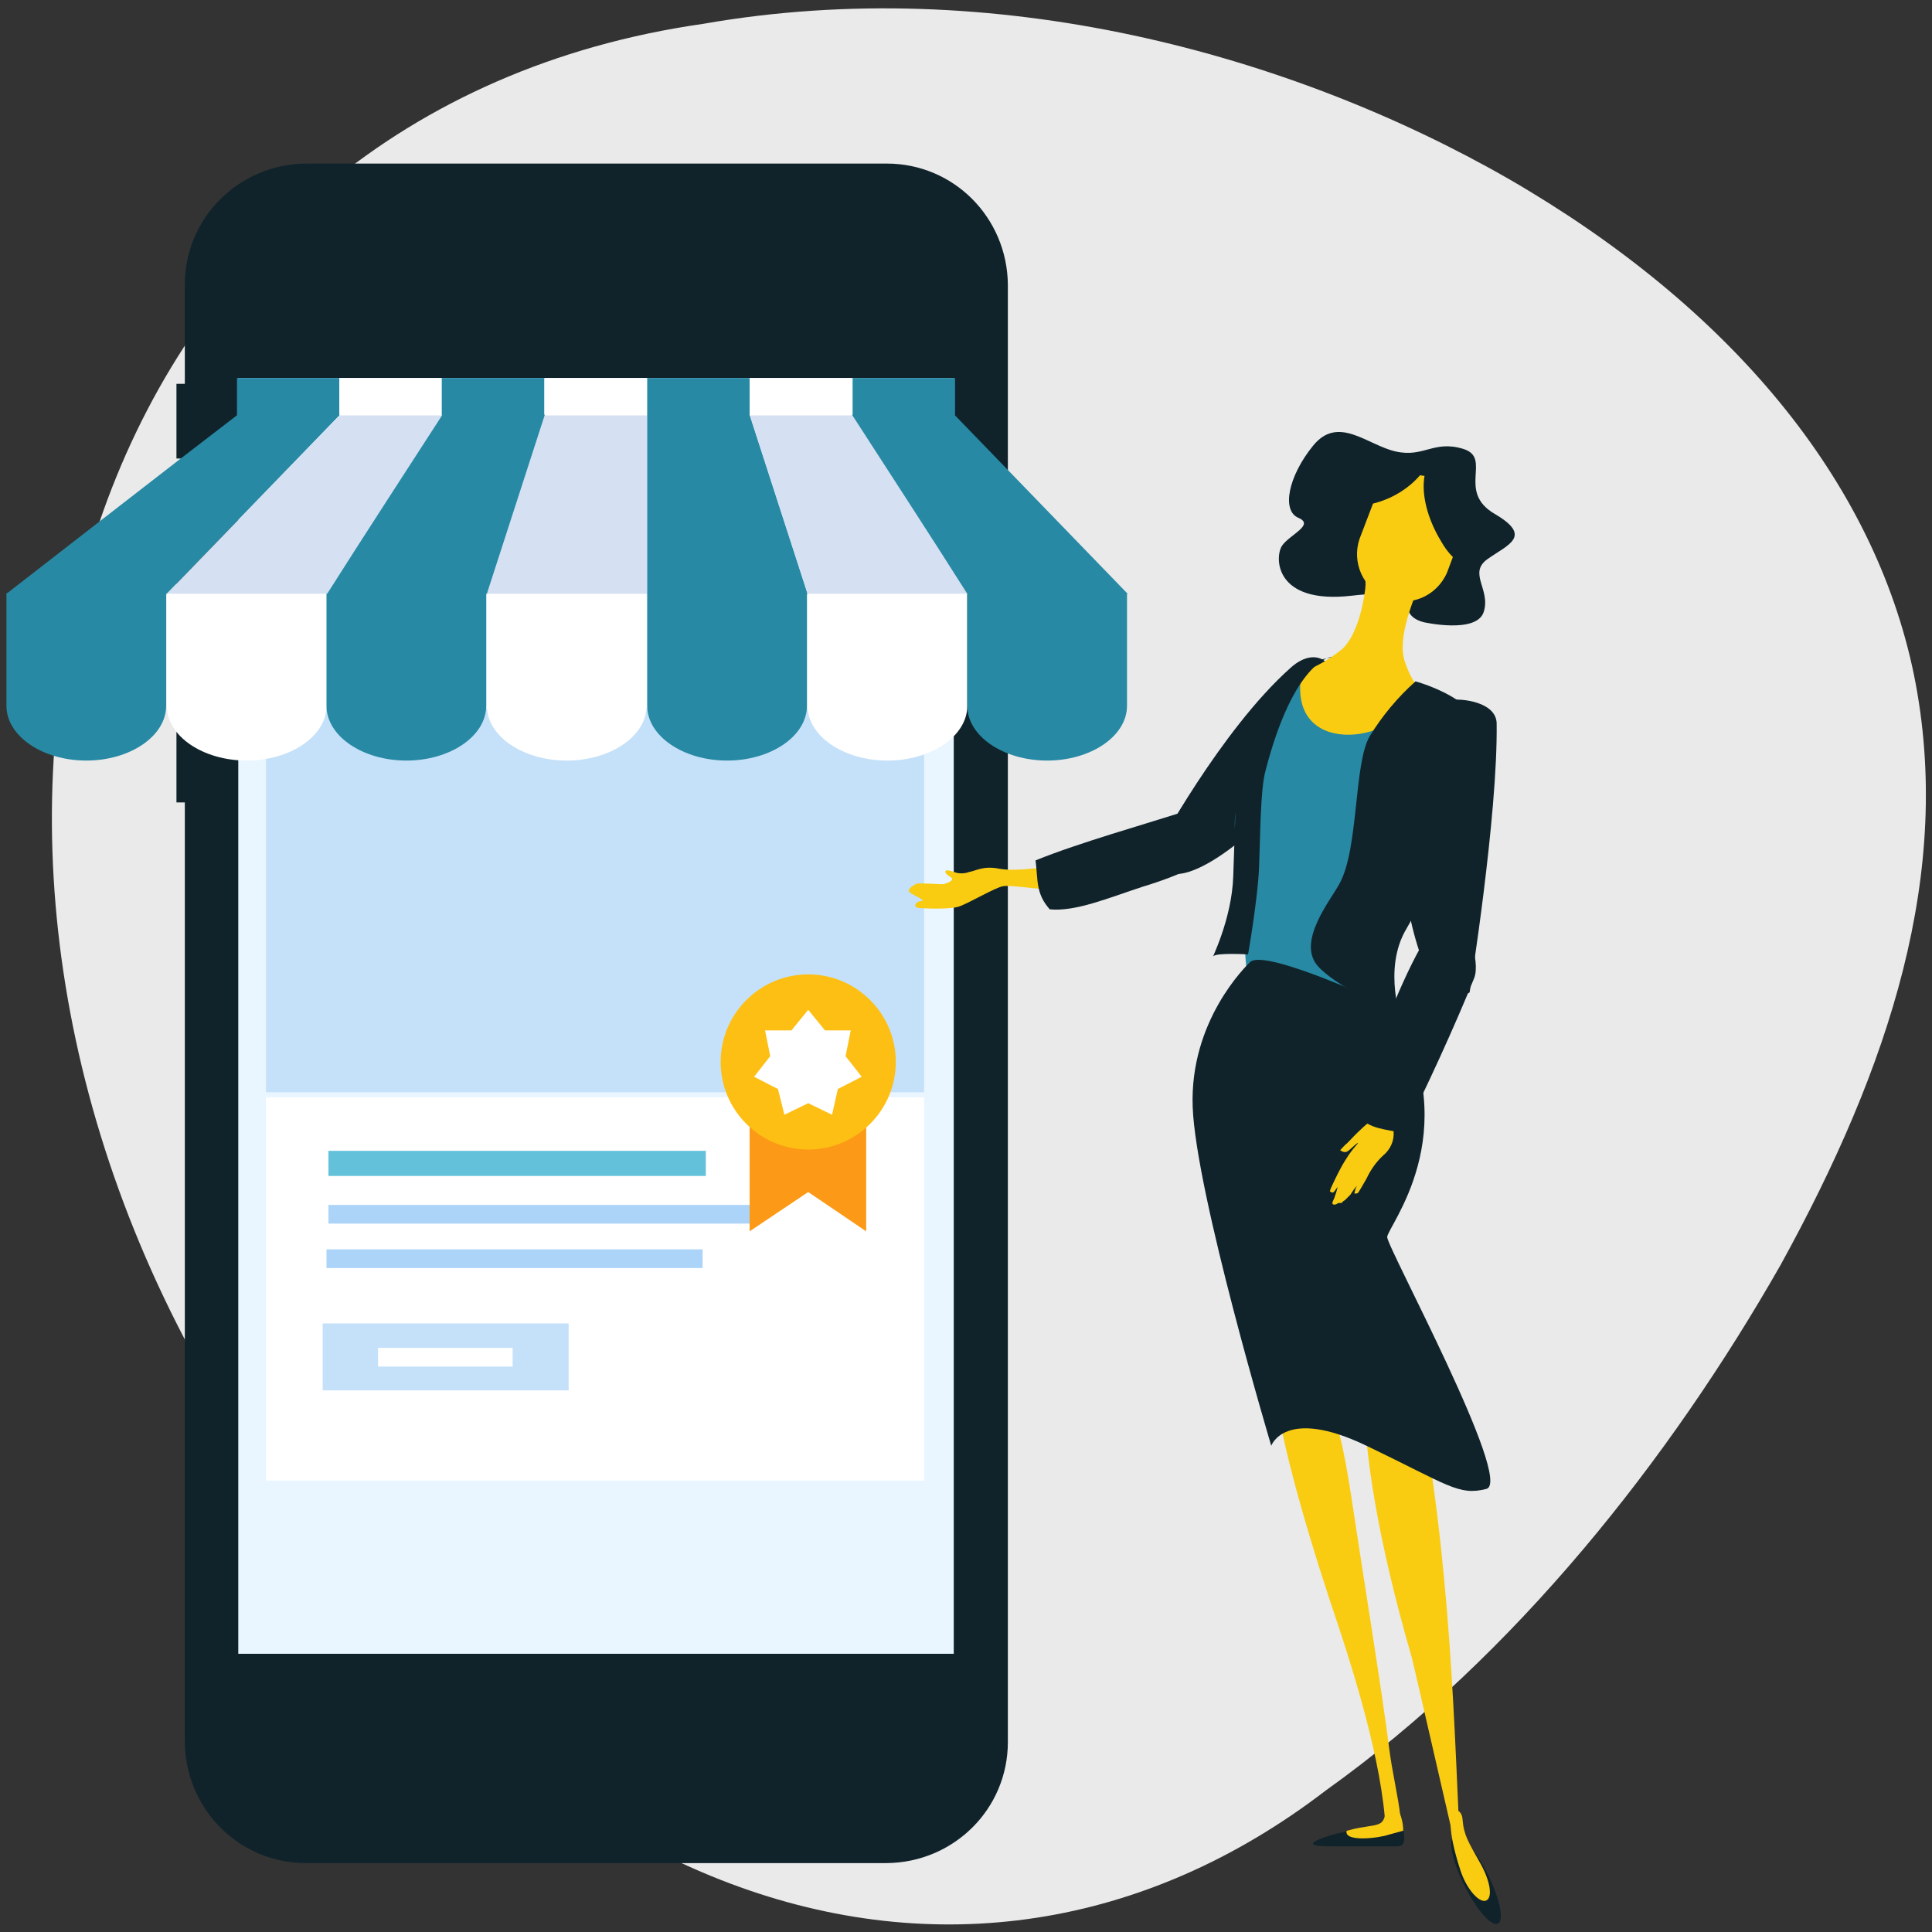 <?xml version="1.0" encoding="utf-8"?>
<!-- Generator: Adobe Illustrator 24.1.2, SVG Export Plug-In . SVG Version: 6.00 Build 0)  -->
<svg version="1.1" id="Layer_1" xmlns="http://www.w3.org/2000/svg" xmlns:xlink="http://www.w3.org/1999/xlink" x="0px" y="0px"
	 viewBox="0 0 300 300" style="enable-background:new 0 0 300 300;" xml:space="preserve">
<rect x="0" y="0" width="300" height="300" fill="#333333" stroke="none"/>
<style type="text/css">
	.st0{fill:#EAEAEA;}
	.st1{fill:#10232B;}
	.st2{fill:#E9F6FF;}
	.st3{fill:#C5E1F9;}
	.st4{fill:#FFFFFF;}
	.st5{fill:#63C1DA;}
	.st6{fill:#ACD4F8;}
	.st7{fill:#2789A4;}
	.st8{fill:#D5E1F2;}
	.st9{fill:#FC9916;}
	.st10{fill:#FDBF14;}
	.st11{fill:#F9CC12;}
</style>
<g>
	<path class="st0" d="M109.2,3.7c45.1-7.9,91.1,4.6,125.1,24.1c34.4,19.9,56.7,46.8,62.9,77c6.2,30.6-3.8,60.9-20.7,91.6
		c-17.2,30.2-41.2,60.6-70.6,81.6c-56.4,43.3-131.2,18.7-177.3-70.2C-17.6,119.3,16.2,17,109.2,3.7z"/>
	<polygon class="st1" points="30.9,71.2 30.9,71.2 27.4,71.2 27.4,71.2 27.4,59.6 27.4,59.6 30.9,59.6 30.9,59.6 	"/>
	<polygon class="st1" points="30.9,101.5 30.9,101.5 27.4,101.5 27.4,101.5 27.4,82 27.4,82 30.9,82 30.9,82 	"/>
	<polygon class="st1" points="30.9,124.6 30.9,124.6 27.4,124.6 27.4,124.6 27.4,106 27.4,106 30.9,106 30.9,106 	"/>
	<path class="st1" d="M156.5,270.5c0,10.4-8.4,18.7-18.8,18.8H47.5c-10.4,0-18.7-8.4-18.8-18.8V44.2c0-10.4,8.4-18.7,18.8-18.8h90.2
		c10.4,0,18.7,8.4,18.8,18.8V270.5z"/>
	<path class="st1" d="M47.5,286.6c-8.9,0-16.1-7.2-16.1-16.1V44.2c0-8.9,7.2-16.1,16.1-16.2c0,0,0,0,0,0h90.2
		c8.9,0,16.1,7.2,16.1,16.1v226.4c0,8.9-7.2,16.1-16.1,16.1L47.5,286.6z"/>
	<rect x="37" y="58.7" class="st2" width="111.1" height="198.1"/>
	<rect x="41.3" y="110" class="st3" width="102.2" height="59.6"/>
	<rect x="41.3" y="170.4" class="st4" width="102.2" height="59.5"/>
	<rect x="51" y="178.7" class="st5" width="58.6" height="3.9"/>
	<rect x="51" y="187.1" class="st6" width="66.9" height="2.9"/>
	<rect x="50.7" y="194" class="st6" width="58.4" height="2.9"/>
	<rect x="50.1" y="205.5" class="st3" width="38.2" height="10.4"/>
	<rect x="58.7" y="209.3" class="st4" width="20.9" height="2.9"/>
	<path class="st7" d="M1,92.1v17.5c0,4.7,5.6,8.5,12.4,8.5s12.4-3.8,12.4-8.5V92.1H1z"/>
	<path class="st4" d="M25.9,92.1v17.5c0,4.7,5.6,8.5,12.4,8.5s12.4-3.8,12.4-8.5V92.1H25.9z"/>
	<path class="st7" d="M50.7,92.1v17.5c0,4.7,5.6,8.5,12.4,8.5s12.4-3.8,12.4-8.5V92.1H50.7z"/>
	<path class="st4" d="M75.6,92.1v17.5c0,4.7,5.6,8.5,12.4,8.5s12.4-3.8,12.4-8.5V92.1H75.6z"/>
	<path class="st7" d="M100.5,92.1v17.5c0,4.7,5.6,8.5,12.4,8.5s12.4-3.8,12.4-8.5V92.1H100.5z"/>
	<path class="st4" d="M125.4,92.1v17.5c0,4.7,5.6,8.5,12.4,8.5s12.4-3.8,12.4-8.5V92.1H125.4z"/>
	<path class="st7" d="M150.2,92.1v17.5c0,4.7,5.6,8.5,12.4,8.5s12.4-3.8,12.4-8.5V92.1H150.2z"/>
	<path class="st7" d="M36.9,64.4C24.9,73.6,13,82.9,1,92.2h24.9l26.9-27.8H36.9z"/>
	<path class="st8" d="M52.8,64.4L25.9,92.2h24.9c6-9.3,12-18.5,17.9-27.8H52.8z"/>
	<path class="st7" d="M68.7,64.4c-6,9.3-12,18.5-17.9,27.8h24.9c3-9.3,6-18.5,9-27.8H68.7z"/>
	<path class="st8" d="M84.6,64.4c-3,9.3-6,18.5-9,27.8h24.9V64.4H84.6z"/>
	<path class="st7" d="M100.5,64.4v27.8h24.9c-3-9.3-6-18.5-9-27.8H100.5z"/>
	<path class="st8" d="M116.4,64.4c3,9.3,6,18.5,9,27.8h24.9c-6-9.3-12-18.5-17.9-27.8H116.4z"/>
	<path class="st7" d="M132.3,64.4c6,9.3,12,18.5,17.9,27.8h24.9c-9-9.3-17.9-18.5-26.9-27.8H132.3z"/>
	<rect x="36.8" y="58.7" class="st7" width="15.9" height="5.8"/>
	<rect x="52.7" y="58.7" class="st4" width="15.9" height="5.8"/>
	<rect x="68.6" y="58.7" class="st7" width="15.9" height="5.8"/>
	<rect x="84.6" y="58.7" class="st4" width="15.9" height="5.8"/>
	<rect x="100.5" y="58.7" class="st7" width="15.9" height="5.8"/>
	<rect x="116.4" y="58.7" class="st4" width="15.9" height="5.8"/>
	<rect x="132.4" y="58.7" class="st7" width="15.9" height="5.8"/>
	<polygon class="st9" points="134.5,191.2 125.5,185.1 116.4,191.2 116.4,172.2 125.5,172.2 134.5,172.2 	"/>
	<path class="st10" d="M139.1,164.9c0,7.5-6.1,13.6-13.6,13.6c-7.5,0-13.6-6.1-13.6-13.6c0-7.5,6.1-13.6,13.6-13.6c0,0,0,0,0,0
		C133,151.3,139.1,157.4,139.1,164.9C139.1,164.9,139.1,164.9,139.1,164.9z"/>
	<polygon class="st4" points="125.5,156.8 128.1,160 132.1,160 131.3,164 133.8,167.2 130.1,169.1 129.2,173.1 125.5,171.3 
		121.8,173.1 120.8,169.1 117.1,167.2 119.6,164 118.8,160 122.9,160 	"/>
	<path class="st1" d="M221,96.6c0,0,8.3,1.9,9.4-1.6s-2.5-6,0.6-8.2s7.1-3.5,1.1-7s-0.3-8.7-4.9-10.1s-6.1,1.4-10.5,0.4
		s-8.9-5.7-12.8-0.9s-4.9,10.1-2.3,11.2s-1.3,2.6-2.5,4.3s-1.3,9.2,10.8,7.8S216,95.2,221,96.6z"/>
	<path class="st11" d="M165.1,138.2c-3.6,0-8-0.8-9.3-0.6s-5.6,2.8-7,3.2s-4.7,0.3-6,0.2s-0.5-1.1,0.3-1.1s-1.1-0.8-1.8-1.3
		s0.8-1.3,1.1-1.4s3.5,0.1,3.9,0.1s2.2-0.6,1.3-1.1s-1.4-1.4,0.3-0.9c0.8,0.4,1.8,0.4,2.6,0.1c1.1-0.2,2.2-1,4.7-0.5s8.3-0.3,14-1.3
		S168.7,138.2,165.1,138.2z"/>
	<path class="st1" d="M206.1,103c-1.3-1.4-3.5-1.3-5.7,0.7c-10.9,9.7-21,28.6-21,28.6s0.6,3.5,3.6,3.4c3.6-0.2,12.5-5.3,24.7-21.6
		C211.2,109.4,208.3,105.4,206.1,103z"/>
	<path class="st11" d="M226.8,113.4c0,0-10.9,9.8-18.8,8.6s-10.9-4.1-10.8-7.4s2-9.2,4.2-10c2.6-0.8,4.9-2.1,7-3.8
		c2-1.8,3.2-6,3.6-9.4s-2.1-4.6,1-5.1s2.6-2.4,4.9-1s4.2,1,3.3,3.4c-1.7,4.4-4.4,10.4-3,14.2C219.6,107,221.9,109,226.8,113.4z"/>
	<path class="st7" d="M192.5,124.2c2.6-5.6,5.2-11.2,7.8-16.9c0.5-1.1,1.1-2.2,1.9-3.3c-2.9,14.2,15.1,11,15.9,5
		c1.9,3.7,8.6,8.4,8.4,9c-1.5,6.4-3.5,12.7-5.1,19.1c-0.7,2.6-2.4,4.8-4.7,6.3c0,0.5-0.1,1.1-0.2,1.6l-0.5,3.2
		c-0.6,2.6,1.6,12.5,0,12.2l-21.2-4c-1.6-0.3-2.1-22.5-2.1-22.5c0.1-0.2,0.1-0.4,0.2-0.6C191.7,130.6,191.2,127,192.5,124.2z"/>
	<path class="st1" d="M163,141.2c-2.2-2.5-1.8-4.5-2.2-7.6c6.9-2.8,17-5.6,24.4-8c2.8-0.9,4.2,2.4,4.4,4.3c0.4,3.3-6.6,6.1-12.2,7.8
		C172.2,139.4,167,141.6,163,141.2z"/>
	<path class="st11" d="M220.5,73.8l0.7,0.1c-0.5,2.8,0.4,6.6,2.6,10.2c0.5,0.9,1.1,1.7,1.8,2.4l-0.9,2.4c-1.6,3.7-5.8,5.5-9.5,3.9
		c-3.6-1.5-5.3-5.5-4.1-9.1l2.1-5.5C216,77.5,218.6,76,220.5,73.8z"/>
	<path class="st1" d="M219.8,105.8c0,0,9.2,2.5,10,7.4c1,6.5-2,12-4,15.6c-2.3,4.2-4.3,10.1-7.4,15.4c-3.9,6.5-0.4,14.9-1.2,13.3
		c-0.1-0.3-8.7-3.5-12.4-7.3s1.9-10.5,3.2-13c3-5.4,2.2-18.7,4.7-22.9C214.6,111.2,217,108.3,219.8,105.8z"/>
	<path class="st1" d="M195.6,109.3c0.9-1.7,2.6-3.2,4.8-5c1.8-1.5,7.1-2.3,6.3-2.3c-0.1,0-5.8,0.7-10.2,17.7
		c-0.8,2.9-0.8,10.3-1,15.1s-1.7,13.4-1.7,13.4s-5-0.3-5.4,0.3s2.9-5.7,3.1-12.5C192.1,119.6,191.7,116.7,195.6,109.3z"/>
	<path class="st1" d="M225.1,108.7c1.9-0.3,7.2,0.3,7.3,3.6c0.2,14.4-4.2,41.8-4.2,41.8s-3.2,2.1-5-0.5c-2.4-3.2-6.6-13.3-6.2-36.5
		C217,110.4,221.9,109.1,225.1,108.7z"/>
	<path class="st11" d="M198.8,207.2c1-0.6,4.6,3.3,6.1,6.8c3,6.9,3.7,10.7,4.9,18.2c1.8,12,4.9,31.1,5.9,39.2
		c0.9,7.3,3.9,16-0.5,14.7c0.1-10-4.6-25.2-7.2-33.1C198.8,225.9,195.6,209.2,198.8,207.2z"/>
	<path class="st11" d="M219.7,213.7c-0.4-1.9-0.8-3.8-1.2-5.7c-1.4-2.7-2.6-4.1-3.5-3.9c-3.4,0.8-6.5,16.3,4.2,53.2
		c0.5,1.9,7.8,34,7.7,33.2C225.8,269.8,225.5,242.2,219.7,213.7z"/>
	<path class="st1" d="M227.4,292.8c1.9,3.8,4.2,6.4,5.2,5.9s0.3-3.9-1.6-7.7s-4.2-6.4-5.2-5.9S225.5,289,227.4,292.8z"/>
	<path class="st11" d="M226.8,290.5c1,3,3,5.1,4,4.6s0.6-3-0.9-5.7c-1.9-3.4-2.6-4.4-2.8-6.9C227,280.2,223.2,279.5,226.8,290.5z"/>
	<path class="st11" d="M207.5,284.8c1.2-0.4,2.5-0.8,3.7-1c1.6-0.3,2.8-0.3,3.4-0.9c0.9-1,0.4-3.4,0.9-3.3c2.3,0.5,3.1,5.9,1.7,6.5
		s-8.8-0.2-9.4-0.3S207.3,284.7,207.5,284.8z"/>
	<path class="st1" d="M209.1,284.3c-0.4,1.8,5.1,1.1,6.5,0.6c0.7-0.2,1.5-0.4,2.2-0.6h0.2c0,0,0,0.1,0,0.1c0,1,0.4,2.3-1.1,2.3H207
		C198.9,286.8,209.1,284.3,209.1,284.3z"/>
	<path class="st1" d="M216.5,156.6c0,0-20.1-9.5-22.4-7.2c-0.6,0.6-9.4,9.1-8.9,22.5s12.2,52.6,12.2,52.6s2.1-6.1,14.8,0
		s14.3,7.8,18.6,6.7s-15.4-37.5-15.4-39.1S227.7,176,216.5,156.6z"/>
	<path class="st11" d="M215.4,164.3c0,0-1.3,8.1-1.6,8.8s-0.9,0.8-2.2,2s-1.5,1.5-2.4,2.4c-0.4,0.3-0.7,0.7-1.1,1.1
		c0,0,0.6,0.5,1.1,0.2s1.2-1.1,1.6-1.3s-0.7,0.7-1.8,2.5c-0.9,1.4-1.6,2.9-2.3,4.4c-0.2,0.5-0.2,0.6-0.2,0.6
		c0.2,0.1,0.4,0.3,0.6,0.1s0.6-0.8,0.6-0.8c-0.1,0.6-0.3,1.1-0.5,1.7c-0.1,0.2-0.2,0.5-0.3,0.7c-0.1,0.4,0.4,0.5,0.9,0.1
		c0.2,0,0.4,0,0.5,0l0.2-0.2c0.1-0.1,0.2-0.2,0.3-0.2c0.3-0.3,0.6-0.6,0.9-0.9c0.3-0.5,0.6-0.9,1-1.4c-0.2,0.4-0.3,0.8-0.4,1.2
		c0.2,0.1,0.5,0,0.6-0.1c0.2-0.3,0.5-0.8,1.3-2.2c0.6-1.3,1.5-2.6,2.6-3.6c1.1-0.9,1.7-2.3,1.6-3.6c0.3-5.2,4-13.4,4.1-14.9
		S215.4,164.3,215.4,164.3z"/>
	<path class="st1" d="M210.6,173.1c2.3,2.4,4.3,2.1,7.3,2.9c3.4-6.6,8.1-16.9,11-24.1c1.1-2.7-1.4-9.6-3.3-10
		c-3.2-0.6-8.3,11.7-10.5,17.2C213.1,164,210.5,169,210.6,173.1z"/>
</g>
</svg>
